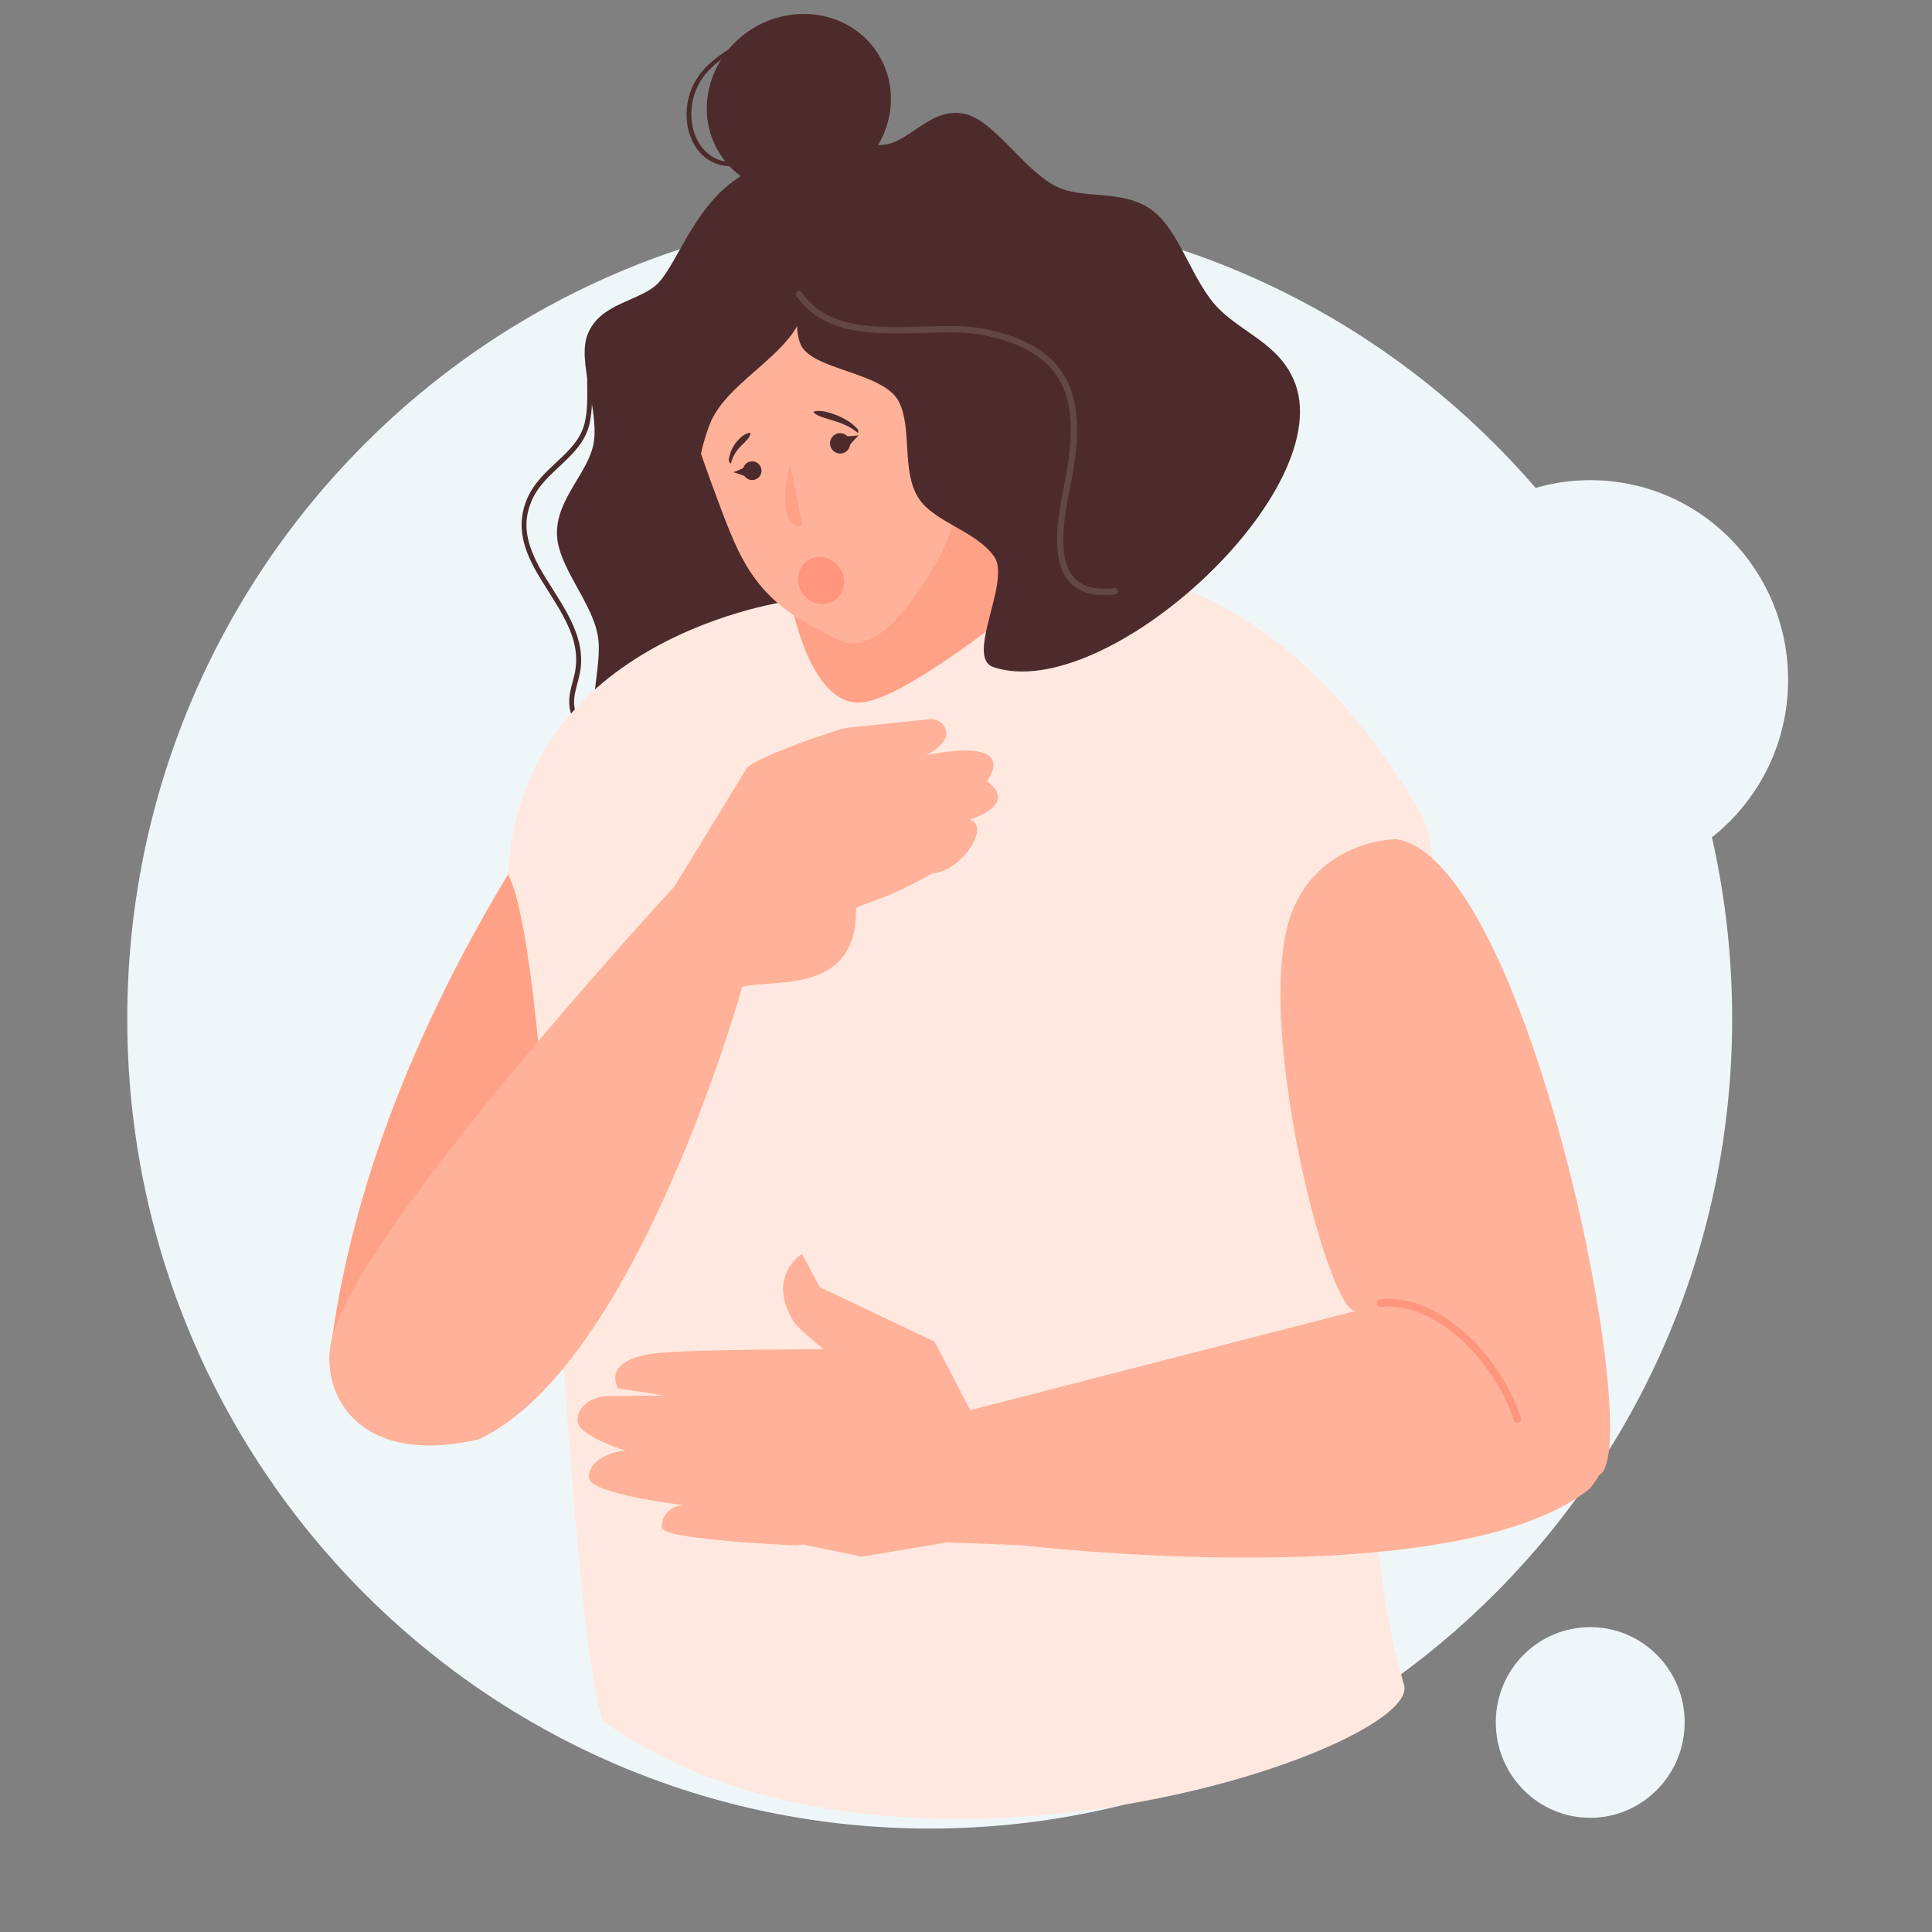 <svg xmlns="http://www.w3.org/2000/svg" xmlns:xlink="http://www.w3.org/1999/xlink" width="57" viewBox="0 0 42.75 42.75" height="57" preserveAspectRatio="xMidYMid meet"><rect x="0" y="0" width="42.75" height="42.75" fill="#808080" stroke="none"/><defs><clipPath id="id1"><path d="M 2.816 4.578 L 38.348 4.578 L 38.348 40.461 L 2.816 40.461 Z M 2.816 4.578 " clip-rule="nonzero"></path></clipPath><clipPath id="id2"><path d="M 30.797 10.586 L 39.566 10.586 L 39.566 19.504 L 30.797 19.504 Z M 30.797 10.586 " clip-rule="nonzero"></path></clipPath></defs><g clip-path="url(#id1)"><path fill="#eff6f8" d="M 38.328 22.543 C 38.328 32.441 30.379 40.461 20.574 40.461 C 10.766 40.461 2.816 32.441 2.816 22.543 C 2.816 12.648 10.766 4.629 20.574 4.629 C 30.379 4.629 38.328 12.648 38.328 22.543 " fill-opacity="1" fill-rule="nonzero"></path></g><path fill="#eff6f8" d="M 37.277 38.109 C 37.277 39.277 36.34 40.223 35.188 40.223 C 34.031 40.223 33.098 39.277 33.098 38.109 C 33.098 36.945 34.031 36.004 35.188 36.004 C 36.34 36.004 37.277 36.945 37.277 38.109 " fill-opacity="1" fill-rule="nonzero"></path><g clip-path="url(#id2)"><path fill="#eff6f8" d="M 39.566 15.043 C 39.566 17.48 37.609 19.461 35.191 19.461 C 32.773 19.461 30.812 17.48 30.812 15.043 C 30.812 12.602 32.773 10.625 35.191 10.625 C 37.609 10.625 39.566 12.602 39.566 15.043 " fill-opacity="1" fill-rule="nonzero"></path></g><path fill="#4d2b2c" d="M 15.859 3.285 C 16.371 4.234 17.598 4.559 18.598 4.012 C 19.602 3.465 20.004 2.25 19.492 1.301 C 18.984 0.352 17.758 0.027 16.754 0.574 C 15.75 1.121 15.352 2.336 15.859 3.285 " fill-opacity="1" fill-rule="nonzero"></path><path fill="#4d2b2c" d="M 16.66 3.582 C 16.035 3.828 15.562 3.582 15.344 3.168 C 15.105 2.723 15.133 2.074 15.523 1.594 C 15.711 1.367 15.953 1.199 16.191 1.047 C 16.219 1.031 16.25 1.035 16.266 1.059 C 16.277 1.078 16.27 1.109 16.242 1.125 C 16.008 1.273 15.777 1.434 15.605 1.645 C 15.246 2.086 15.215 2.699 15.438 3.117 C 15.648 3.504 16.059 3.715 16.629 3.492 C 16.656 3.48 16.688 3.492 16.695 3.516 C 16.703 3.539 16.688 3.566 16.668 3.578 C 16.664 3.578 16.66 3.582 16.66 3.582 " fill-opacity="1" fill-rule="nonzero"></path><path fill="#4d2b2c" d="M 22.527 13.797 C 22.348 13.191 21.504 12.801 21.289 12.219 C 21.062 11.598 21.453 10.754 21.207 10.207 C 20.938 9.609 20.051 9.367 19.746 8.836 C 19.402 8.234 19.59 7.281 19.227 6.816 C 18.793 6.266 17.918 6.379 17.441 6.055 C 16.887 5.68 17.012 3.555 16.504 3.832 C 15.402 4.434 15.023 5.781 14.566 6.262 C 14.172 6.672 13.281 6.691 13.004 7.395 C 12.766 7.992 13.246 9.016 13.141 9.773 C 13.043 10.445 12.309 11.023 12.324 11.816 C 12.34 12.543 13.102 13.312 13.23 14.078 C 13.348 14.801 12.891 15.84 13.32 16.508 C 14.645 18.559 22.707 14.402 22.527 13.797 " fill-opacity="1" fill-rule="nonzero"></path><path fill="#4d2b2c" d="M 13.188 16.738 C 13.062 16.555 12.891 16.328 12.762 16.09 C 12.691 15.957 12.633 15.82 12.609 15.684 C 12.547 15.34 12.707 15.066 12.738 14.773 C 12.789 14.367 12.66 14 12.465 13.637 C 12.273 13.277 12.02 12.93 11.824 12.57 C 11.574 12.102 11.422 11.598 11.664 11.035 C 11.816 10.676 12.098 10.43 12.355 10.188 C 12.617 9.945 12.852 9.703 12.934 9.371 C 13.086 8.777 12.871 8.062 13.137 7.449 C 13.148 7.422 13.18 7.41 13.207 7.422 C 13.234 7.438 13.246 7.473 13.234 7.5 C 12.984 8.059 13.191 8.766 13.039 9.402 C 12.945 9.773 12.691 10.027 12.43 10.273 C 12.168 10.52 11.902 10.754 11.762 11.086 C 11.539 11.609 11.676 12.059 11.918 12.52 C 12.109 12.871 12.363 13.219 12.559 13.586 C 12.758 13.957 12.902 14.352 12.848 14.793 C 12.805 15.117 12.66 15.375 12.715 15.668 C 12.734 15.785 12.789 15.914 12.855 16.039 C 12.977 16.266 13.148 16.492 13.277 16.676 C 13.293 16.703 13.289 16.738 13.266 16.754 C 13.262 16.758 13.262 16.758 13.258 16.758 C 13.234 16.77 13.203 16.762 13.188 16.738 " fill-opacity="1" fill-rule="nonzero"></path><path fill="#ffa187" d="M 18.359 9.883 C 19.312 13.418 17.387 13.617 17.387 13.617 C 17.762 18.328 25.695 14.578 25.66 13.062 C 23.734 12.977 22.852 11.828 22.246 9.895 C 22.328 8.562 18.359 9.883 18.359 9.883 " fill-opacity="1" fill-rule="nonzero"></path><path fill="#ffa187" d="M 12.574 17.309 C 11.484 18.867 7.973 24.055 7.285 30.113 C 13.281 29.086 15.262 23.629 14.52 21.59 C 14.191 20.688 12.574 17.309 12.574 17.309 " fill-opacity="1" fill-rule="nonzero"></path><path fill="#ffe8df" d="M 31.383 17.902 C 27.82 11.898 23.566 12.59 23.566 12.59 C 23.566 12.59 20.27 15.402 19.094 15.539 C 17.914 15.68 17.5 13.293 17.5 13.293 C 17.5 13.293 11.508 14.051 11.242 19.352 C 12.238 21.172 12.48 35.344 13.336 38.078 C 19.816 42.719 31.516 38.68 31.066 37.277 C 28.914 29.938 32.832 20.176 31.383 17.902 " fill-opacity="1" fill-rule="nonzero"></path><path fill="#ffb299" d="M 21.016 9.699 C 20.691 8.629 20.23 6.914 19.594 6.336 C 18.855 5.66 17.898 5.875 17.098 6.125 C 16.297 6.371 15.387 6.734 15.148 7.711 C 14.941 8.547 15.488 10.012 15.879 11.059 C 16.375 12.395 16.711 13.27 18.246 13.996 C 18.598 14.164 19.16 14.75 20.32 13.086 C 21.082 11.992 21.43 11.062 21.016 9.699 " fill-opacity="1" fill-rule="nonzero"></path><path fill="#ffb299" d="M 20.73 9.32 C 21.406 8.227 21.605 9.953 21.516 10.445 C 21.484 10.629 21.332 11.012 21.145 11.113 L 20.73 9.32 " fill-opacity="1" fill-rule="nonzero"></path><path fill="#ffa187" d="M 17.484 10.281 C 17.352 10.73 17.234 11.738 17.754 11.625 L 17.484 10.281 " fill-opacity="1" fill-rule="nonzero"></path><path fill="#4d2b2c" d="M 18.371 9.863 C 18.402 9.984 18.523 10.059 18.641 10.031 C 18.73 10.008 18.797 9.934 18.809 9.848 C 18.816 9.816 19 9.633 19 9.633 C 19 9.633 18.758 9.664 18.746 9.648 C 18.691 9.598 18.613 9.57 18.535 9.59 C 18.418 9.621 18.344 9.742 18.371 9.863 " fill-opacity="1" fill-rule="nonzero"></path><path fill="#4d2b2c" d="M 18.004 9.109 C 18.203 9.031 18.711 9.238 18.891 9.41 C 18.953 9.473 19.016 9.504 18.984 9.582 C 18.625 9.273 18.164 9.293 18.004 9.125 L 18.004 9.109 " fill-opacity="1" fill-rule="nonzero"></path><path fill="#4d2b2c" d="M 16.844 10.367 C 16.871 10.477 16.805 10.59 16.691 10.617 C 16.609 10.637 16.527 10.605 16.477 10.539 C 16.461 10.52 16.23 10.449 16.23 10.449 C 16.23 10.449 16.441 10.367 16.449 10.352 C 16.469 10.285 16.523 10.23 16.594 10.215 C 16.707 10.188 16.816 10.254 16.844 10.367 " fill-opacity="1" fill-rule="nonzero"></path><path fill="#4d2b2c" d="M 16.598 9.574 C 16.398 9.602 16.188 9.871 16.145 10.082 C 16.129 10.156 16.102 10.207 16.172 10.258 C 16.27 9.859 16.578 9.789 16.605 9.59 L 16.598 9.574 " fill-opacity="1" fill-rule="nonzero"></path><path fill="#ff957d" d="M 18.562 12.539 C 18.738 12.773 18.707 13.098 18.488 13.266 C 18.27 13.434 17.949 13.383 17.773 13.148 C 17.598 12.914 17.633 12.59 17.848 12.422 C 18.066 12.254 18.387 12.309 18.562 12.539 " fill-opacity="1" fill-rule="nonzero"></path><path fill="#4d2b2c" d="M 21.984 14.762 C 21.34 14.547 22.383 12.859 21.996 12.312 C 21.582 11.734 20.66 11.559 20.316 11.008 C 19.945 10.406 20.188 9.48 19.891 8.891 C 19.555 8.219 17.91 8.195 17.703 7.59 C 17.453 6.879 17.996 6.184 17.965 5.57 C 17.926 4.855 17.348 3.898 17.66 3.41 C 17.973 2.918 18.965 3.297 19.609 3.195 C 20.16 3.105 20.637 2.34 21.375 2.527 C 22.008 2.691 22.641 3.738 23.34 4.109 C 23.965 4.441 24.836 4.16 25.504 4.66 C 26.117 5.121 26.387 6.258 26.977 6.84 C 27.535 7.387 28.27 7.609 28.621 8.391 C 29.699 10.809 24.477 15.598 21.984 14.762 " fill-opacity="1" fill-rule="nonzero"></path><path fill="#4d2b2c" d="M 18.008 3.152 C 16.938 3.43 15.754 4.074 15.605 5.254 C 15.605 5.254 12.879 9.02 15.781 12.246 C 15.574 10.977 15.23 10.652 15.703 9.395 C 16.09 8.367 17.801 7.738 17.801 6.637 C 19.281 6.047 20.98 4.699 20.98 4.699 C 20.98 4.699 19.945 2.652 18.008 3.152 " fill-opacity="1" fill-rule="nonzero"></path><path fill="#634646" d="M 24.68 13.152 C 24.082 13.227 23.719 13.035 23.543 12.703 C 23.273 12.191 23.418 11.406 23.531 10.816 C 23.723 9.879 23.793 9.055 23.465 8.449 C 23.211 7.973 22.703 7.609 21.77 7.418 C 21.176 7.293 20.363 7.398 19.59 7.375 C 18.816 7.355 18.07 7.203 17.621 6.543 C 17.598 6.512 17.609 6.469 17.641 6.445 C 17.672 6.426 17.715 6.434 17.734 6.465 C 18.145 7.066 18.832 7.215 19.594 7.234 C 20.352 7.258 21.164 7.152 21.797 7.281 C 22.754 7.473 23.309 7.859 23.59 8.383 C 23.941 9.047 23.859 9.902 23.668 10.844 C 23.547 11.43 23.426 12.199 23.664 12.637 C 23.816 12.91 24.094 13.078 24.664 13.012 C 24.699 13.008 24.734 13.035 24.738 13.074 C 24.742 13.105 24.73 13.133 24.703 13.145 C 24.695 13.148 24.688 13.152 24.68 13.152 " fill-opacity="1" fill-rule="nonzero"></path><path fill="#ffb299" d="M 30.93 18.574 C 33.871 19.141 36.438 32.125 35.387 32.637 C 34.754 32.973 30.719 29.008 30.004 29.004 C 29.398 29.133 27.695 22.48 28.586 20.184 C 29.219 18.551 30.957 18.555 30.93 18.574 " fill-opacity="1" fill-rule="nonzero"></path><path fill="#ffb299" d="M 15.129 33.305 C 15.129 33.305 13.082 33.062 13.035 32.711 C 12.988 32.371 13.441 32.121 13.844 32.098 C 13.551 32.012 12.82 31.723 12.785 31.477 C 12.742 31.156 13.051 30.895 13.477 30.891 L 14.711 30.879 L 13.68 30.723 C 13.68 30.723 13.246 30.059 14.605 29.934 C 15.445 29.855 18.223 29.855 18.223 29.855 C 18.223 29.855 17.664 29.406 17.562 29.242 C 16.941 28.23 17.746 27.75 17.746 27.75 L 18.141 28.48 L 20.68 29.688 L 21.469 31.203 L 31.984 28.496 C 31.984 28.496 36.957 30.777 35.18 32.938 C 32.203 35.34 22.602 34.191 22.602 34.191 L 20.953 34.129 L 19.074 34.445 L 17.754 34.172 C 17.711 34.188 17.66 34.195 17.605 34.195 C 17.605 34.195 14.672 34.074 14.648 33.805 C 14.625 33.539 14.84 33.312 15.129 33.305 " fill-opacity="1" fill-rule="nonzero"></path><path fill="#ff957d" d="M 33.598 31.48 C 33.645 31.465 33.668 31.418 33.652 31.375 C 33.48 30.812 33.094 30.16 32.574 29.645 C 32.059 29.129 31.414 28.742 30.719 28.742 C 30.66 28.742 30.602 28.746 30.543 28.75 C 30.496 28.754 30.461 28.797 30.465 28.844 C 30.473 28.891 30.512 28.922 30.559 28.918 C 30.609 28.914 30.664 28.91 30.719 28.91 C 31.348 28.91 31.961 29.266 32.457 29.762 C 32.953 30.258 33.332 30.895 33.496 31.426 C 33.504 31.461 33.539 31.484 33.574 31.484 C 33.582 31.484 33.59 31.484 33.598 31.48 " fill-opacity="1" fill-rule="nonzero"></path><path fill="#ffb299" d="M 14.922 19.617 L 16.445 21.766 C 16.445 21.766 14.105 30.215 10.594 31.848 C 7.84 32.488 7.051 30.738 7.344 29.609 C 7.984 27.125 14.922 19.617 14.922 19.617 " fill-opacity="1" fill-rule="nonzero"></path><path fill="#ffb299" d="M 14.922 19.617 C 14.922 19.707 15.387 22.367 16.352 21.867 C 16.859 21.605 18.988 22.148 18.941 20.09 C 19.18 19.965 19.598 19.91 20.633 19.324 C 21.234 19.301 21.941 18.297 21.465 18.137 C 22.59 17.73 21.84 17.309 21.844 17.289 C 22.543 16.199 20.359 16.742 20.359 16.742 C 20.555 16.723 20.934 16.461 20.938 16.25 C 20.938 16.035 20.77 15.898 20.578 15.914 L 18.758 16.102 C 18.566 16.117 16.504 16.828 16.5 17.039 L 14.922 19.617 " fill-opacity="1" fill-rule="nonzero"></path></svg>